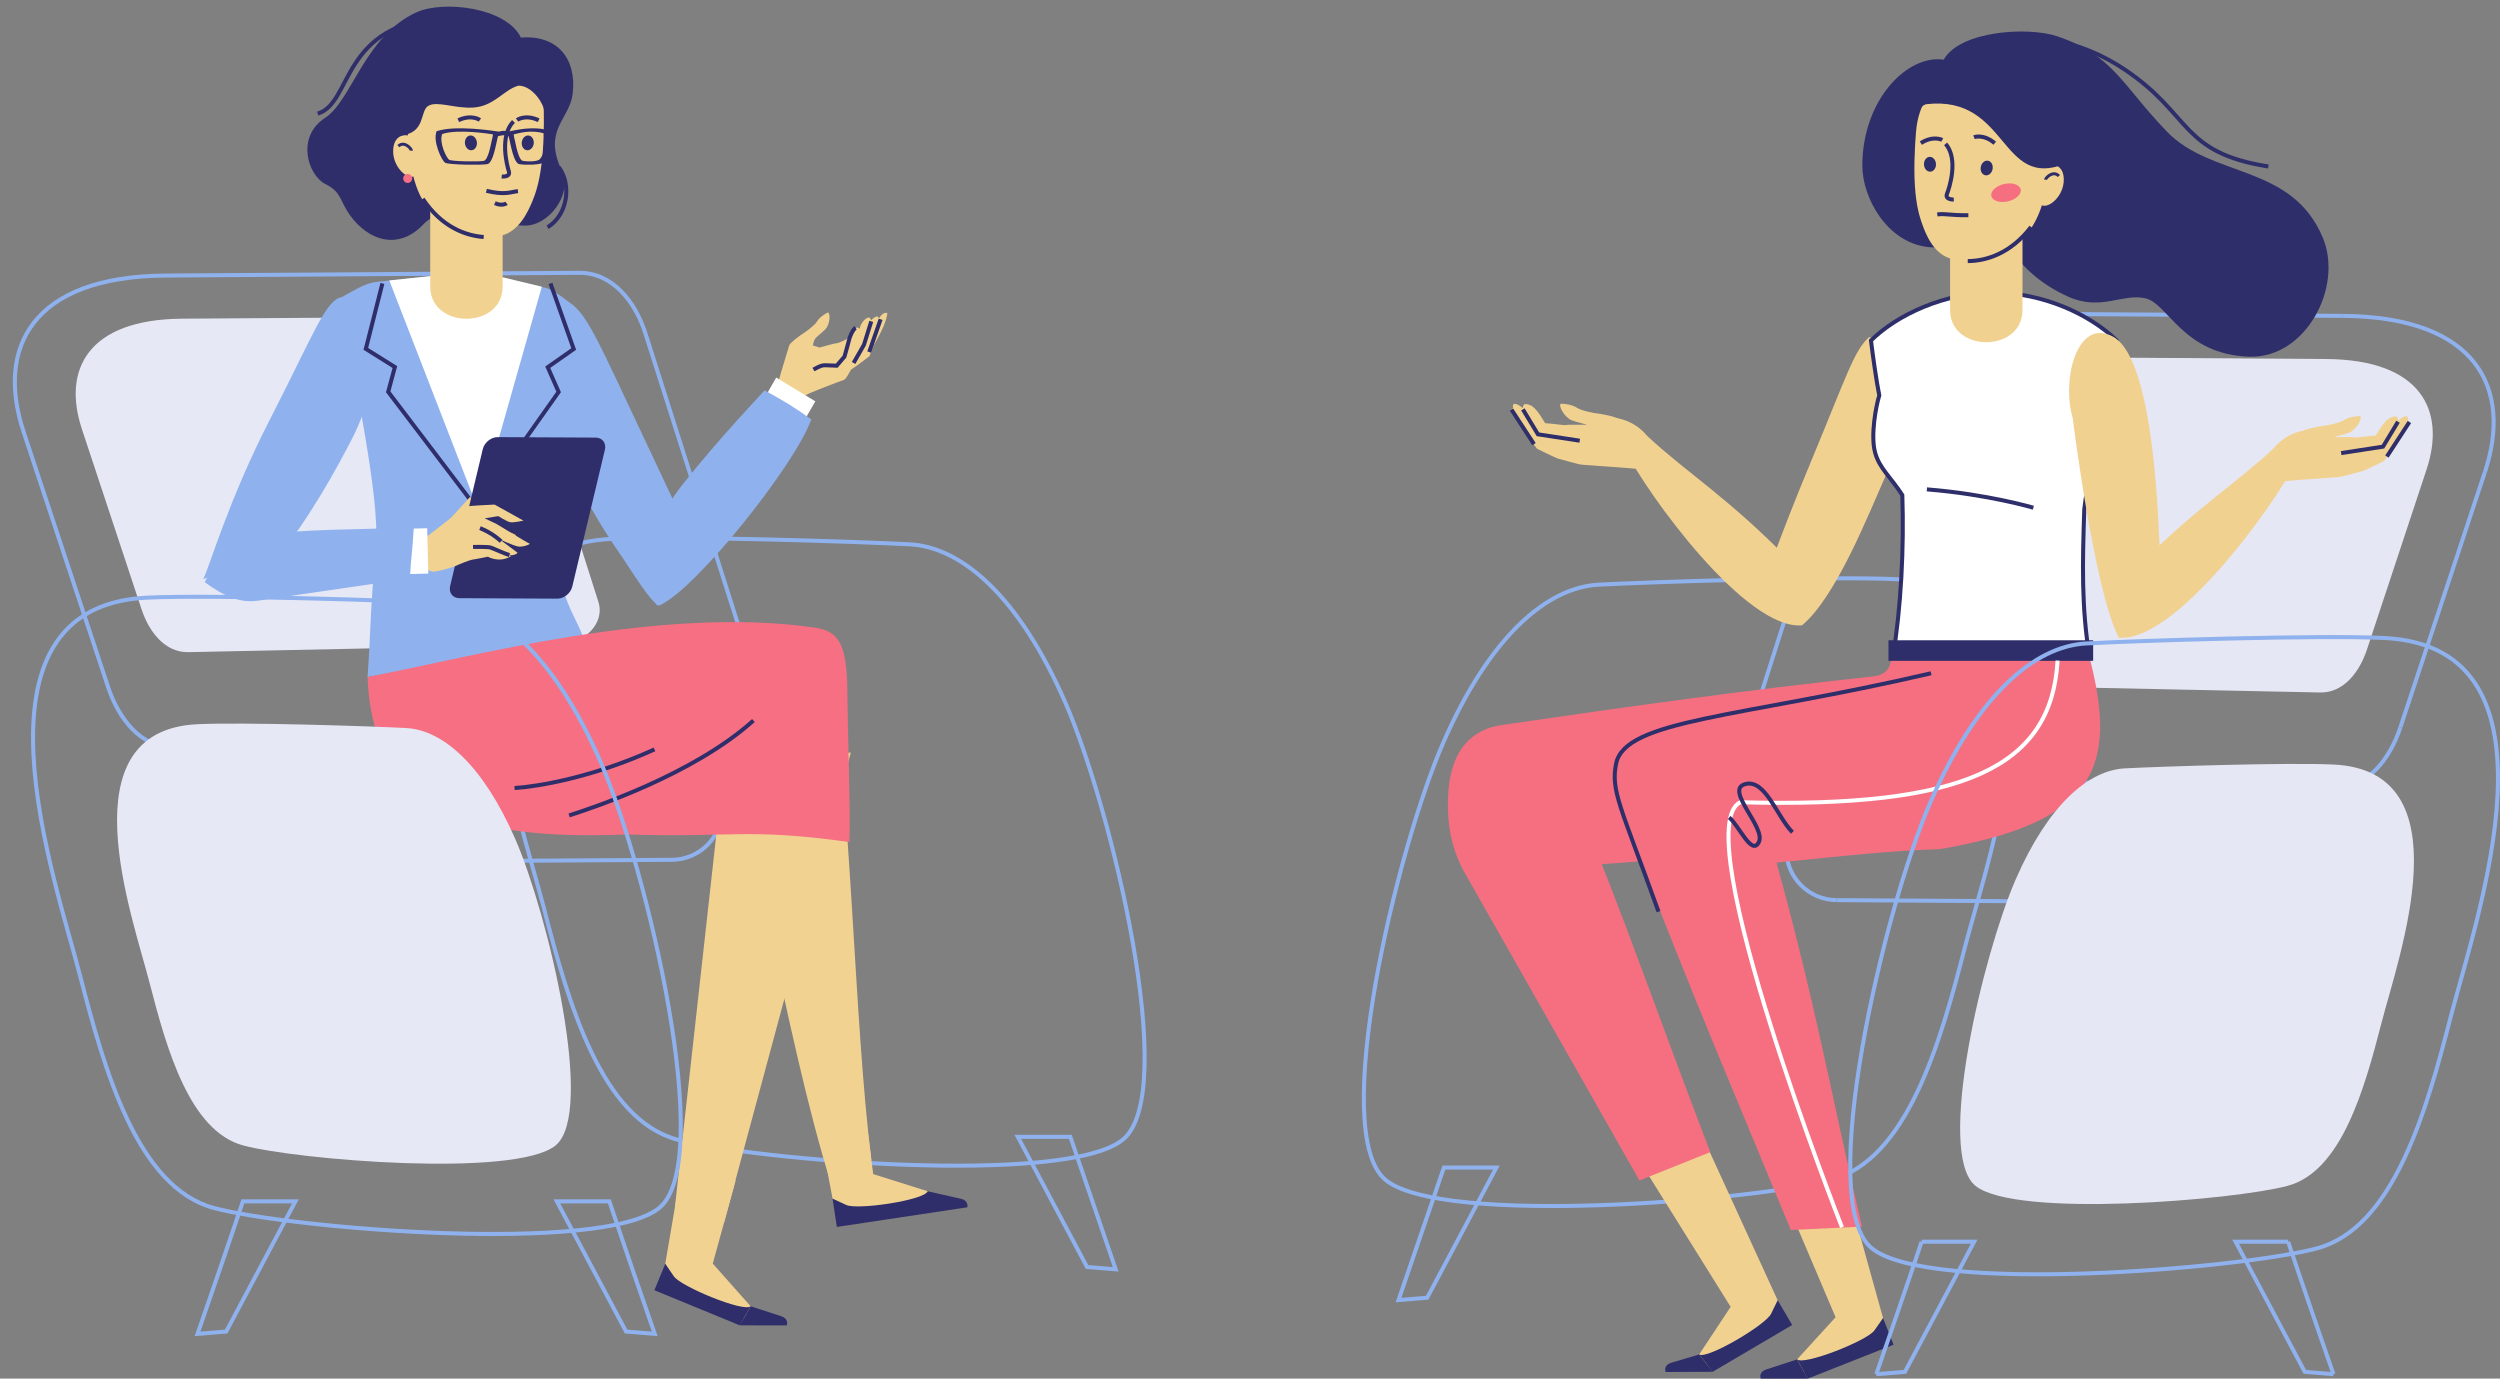 <?xml version="1.0" encoding="UTF-8"?><svg xmlns="http://www.w3.org/2000/svg" xmlns:xlink="http://www.w3.org/1999/xlink" height="602.9" preserveAspectRatio="xMidYMid meet" version="1.0" viewBox="-5.6 -2.9 1093.3 602.9" width="1093.3" zoomAndPan="magnify"><rect x="-5.6" y="-2.9" width="1093.3" height="602.9" fill="#808080" stroke="none"/><defs><clipPath id="a"><path d="M 957 257 L 1087.691 257 L 1087.691 399 L 957 399 Z M 957 257"/></clipPath><clipPath id="b"><path d="M 986 146 L 1087.691 146 L 1087.691 373 L 986 373 Z M 986 146"/></clipPath><clipPath id="c"><path d="M 961 78 L 1087.691 78 L 1087.691 261 L 961 261 Z M 961 78"/></clipPath><clipPath id="d"><path d="M 981 124 L 1087.691 124 L 1087.691 254 L 981 254 Z M 981 124"/></clipPath><clipPath id="e"><path d="M 961 124 L 1087.691 124 L 1087.691 253 L 961 253 Z M 961 124"/></clipPath><clipPath id="f"><path d="M 746 218 L 1087.691 218 L 1087.691 600 L 746 600 Z M 746 218"/></clipPath></defs><g><g><path d="M 74.129 136.465 L 201.867 135.621 C 212.152 135.555 219.215 144.48 222.352 154.324 L 256.066 260.223 C 259.199 270.066 249.426 278.711 239.145 278.926 L 76.805 282.301 C 66.523 282.512 59.566 273.406 56.32 263.598 L 30.199 184.707 C 21.672 158.945 32.617 136.742 74.129 136.465" fill="#e6e8f6" fill-rule="evenodd"/></g><path d="M 2620.547 3672.422 C 2906.875 3685.938 3695.508 3660.469 3922.461 3648.555 C 4149.375 3636.602 4400.195 3421.602 4603.242 2955.781 C 4806.289 2489.961 5104.883 1247.773 4854.062 1044.727 C 4603.242 841.68 3240.938 955.312 2907.227 1044.727 C 2573.477 1134.18 2429.453 1641.953 2321.953 2059.961 C 2214.453 2478.008 1793.359 3633.32 2620.547 3672.422 Z M 2620.547 3672.422" fill="none" stroke="#8fb2ee" stroke-miterlimit="22.926" stroke-width="17.645" transform="matrix(.1 0 0 -.1 0 600)"/><path d="M 668.633 4823.984 L 2476.523 4835.938 C 2622.109 4836.914 2722.031 4710.547 2766.406 4571.25 L 3243.555 3072.539 C 3287.93 2933.203 3149.609 2810.859 3004.102 2807.852 L 706.523 2760.078 C 561.016 2757.031 462.578 2885.938 416.602 3024.727 L 46.953 4141.289 C -73.75 4505.859 81.133 4820.117 668.633 4823.984 Z M 668.633 4823.984" fill="none" stroke="#8fb2ee" stroke-miterlimit="22.926" stroke-width="17.645" transform="matrix(.1 0 0 -.1 0 600)"/><path d="M 827.344 2695.312 L 2882.344 2708.242 C 3003.125 2708.984 3101.992 2609.375 3101.992 2488.594 L 3101.992 2488.555 C 3101.992 2367.773 3003.125 2269.648 2882.344 2268.906 L 827.344 2256.016 C 706.562 2255.234 607.695 2354.844 607.695 2475.664 C 607.695 2596.484 706.523 2694.57 827.344 2695.312 Z M 827.344 2695.312" fill="none" stroke="#8fb2ee" stroke-miterlimit="22.926" stroke-width="17.645" transform="matrix(.1 0 0 -.1 0 600)"/><g><path d="M 334.891 163.859 C 335.289 161.953 339.188 149.469 339.523 148.215 C 339.855 146.965 344.84 143.379 345.766 142.844 C 346.691 142.309 350.723 139.359 351.746 137.621 C 352.77 135.883 355.336 134.227 356.469 133.746 C 357.707 134.141 357.285 139.051 355.422 141.012 C 353.555 142.973 351.824 144.016 350.969 145.129 C 350.113 146.242 349.922 148.203 349.922 148.203 L 352.816 149.09 C 352.816 149.09 359.477 147.18 360.363 147.191 C 361.254 147.211 365.801 144.848 365.801 144.848 C 365.801 144.848 367.652 140.422 368.754 140.492 C 369.305 140.305 369.805 140.102 370.359 140.98 C 370.68 138.426 372.82 136.094 374.449 135.902 C 374.883 136.094 375.422 137.172 375.422 137.172 C 375.668 136.648 377.383 135.344 378.012 135.508 C 378.637 135.676 378.797 136.309 378.797 136.309 C 379.922 134.504 381.094 133.621 382.453 133.984 C 382.25 135.785 381.828 137.172 380.789 139.801 C 379.75 142.43 376.594 147.957 376.594 147.957 L 374.602 152.902 C 374.602 152.902 367.863 158.031 366.965 158.461 C 366.07 158.891 364.801 162.801 363.324 163.301 C 361.852 163.801 347.594 169.043 346.395 170.176 C 345.195 171.309 344.457 173.234 344.133 174.043 C 343.805 174.848 334.871 163.52 334.891 163.859" fill="#f2d291" fill-rule="evenodd"/></g><path d="M 3795.156 4632.773 L 3745.117 4489.453" fill="none" stroke="#2f2e6b" stroke-miterlimit="22.926" stroke-width="17.645" transform="matrix(.1 0 0 -.1 0 600)"/><path d="M 3754.219 4623.672 L 3722.344 4521.289 L 3676.836 4441.68" fill="none" stroke="#2f2e6b" stroke-miterlimit="22.926" stroke-width="17.645" transform="matrix(.1 0 0 -.1 0 600)"/><path d="M 3501.406 4412.852 C 3531.562 4429.805 3540.977 4431.719 3552.266 4431.719 C 3563.594 4431.719 3603.125 4429.805 3603.125 4429.805 L 3637.031 4469.375 C 3637.031 4469.375 3655.859 4535.273 3657.734 4544.727 C 3659.648 4554.141 3672.812 4588.047 3686.016 4595.586" fill="none" stroke="#2f2e6b" stroke-miterlimit="22.926" stroke-width="17.645" transform="matrix(.1 0 0 -.1 0 600)"/><g><path d="M 245.301 130.766 C 251.816 136.43 256.992 148.191 274.199 184.801 C 291.41 221.406 297.539 234.379 300.039 239.391 C 303.078 245.484 295.352 253.82 283.195 261.648 C 280.508 263.379 270.238 246.078 265.695 239.59 C 252.656 220.961 240.199 196.164 237.531 190.207 C 232.438 178.828 218.609 136.637 245.301 130.766" fill="#8fb2ee" fill-rule="evenodd"/></g><g><path d="M 333.875 162.203 L 350.953 172.613 L 345.82 181.523 L 328.742 171.113 L 333.875 162.203" fill="#fff" fill-rule="evenodd"/></g><g><path d="M 284.465 231.887 C 285.949 221.941 283.141 221.281 293.496 208.223 C 308.965 188.715 327.801 168.988 328.766 167.832 C 336.98 172.23 342.531 175.676 349.184 180.512 C 342.238 200.223 299.121 254.336 283.195 261.648 C 278.004 264.031 282.117 247.582 284.465 231.887" fill="#8fb2ee" fill-rule="evenodd"/></g><g><path d="M 249.254 275.836 L 155.125 293.18 C 156.707 271.684 155.887 269.617 158.773 236.352 C 160.742 213.688 148.824 163.48 143.852 127.043 C 158.43 118.922 154.328 121.172 173.668 118.855 C 180.988 117.977 188.602 117.531 196.465 117.531 C 206.871 117.531 210.438 117.246 219.57 120.059 C 235.188 124.633 230.699 119.559 245.301 130.766 C 250.215 170.156 240.848 201.102 238.234 229.543 C 235.852 255.52 247.828 268.66 249.254 275.836" fill="#8fb2ee" fill-rule="evenodd"/></g><g><path d="M 143.852 127.043 C 136.719 128.191 131.168 144.168 112.648 180.133 C 94.133 216.098 85.93 245.445 83.25 250.363 C 104.645 243.281 110.402 240.555 120.422 234.879 C 134.125 216.727 146.594 192.586 149.473 186.727 C 154.977 175.539 170.312 133.875 143.852 127.043" fill="#8fb2ee" fill-rule="evenodd"/></g><g><path d="M 164.645 119.742 L 203.625 220.23 L 231.348 122.473 L 212.605 117.977 L 183.309 117.77 L 164.645 119.742" fill="#fff" fill-rule="evenodd"/></g><path d="M 2046.055 3832.734 L 2387.031 4314.805 L 2339.375 4423.164 L 2452.93 4502.695 L 2351.328 4789.531" fill="none" stroke="#2f2e6b" stroke-miterlimit="22.926" stroke-width="17.645" transform="matrix(.1 0 0 -.1 0 600)"/><path d="M 2035.234 3797.5 L 1641.641 4315.391 L 1670.898 4423.789 L 1543.789 4503.32 L 1616.367 4789.531" fill="none" stroke="#2f2e6b" stroke-miterlimit="22.926" stroke-width="17.645" transform="matrix(.1 0 0 -.1 0 600)"/><g><path d="M 222.215 13.539 C 215.734 0.266 188.328 -2.859 176.566 2.469 C 153.906 12.738 148.242 41.023 136.609 48.613 C 123.566 57.121 129.234 73.844 136.609 77.531 C 143.98 81.219 142.832 84.887 147.652 91.48 C 155.48 102.184 168.703 107.031 179.926 94.82 C 184.711 89.613 196.371 89.816 196.371 89.816 C 202.051 87.449 206.633 95.203 223.594 95.77 C 234.289 96.125 244.957 82.059 240.137 71.852 C 231.574 53.711 243.496 49.613 244.863 38.016 C 246.641 22.879 238.254 12.258 222.215 13.539" fill="#2f2e6b" fill-rule="evenodd"/></g><path d="M 1891.523 5952.305 C 1430.82 5929.766 1488.047 5578.125 1333.359 5532.109" fill="none" stroke="#2f2e6b" stroke-miterlimit="22.926" stroke-width="17.645" transform="matrix(.1 0 0 -.1 0 600)"/><path d="M 2386.836 5298.945 C 2444.727 5223.867 2427.969 5089.922 2338.633 5035.078" fill="none" stroke="#2f2e6b" stroke-miterlimit="22.926" stroke-width="17.645" transform="matrix(.1 0 0 -.1 0 600)"/><g><path d="M 182.547 122.383 C 182.547 141.211 214.219 141.211 214.219 122.383 C 214.219 110.984 214.219 103.336 214.219 91.934 C 203.66 91.934 193.102 74.441 182.547 74.441 C 182.547 85.844 182.547 110.984 182.547 122.383" fill="#f2d291" fill-rule="evenodd"/></g><g><path d="M 200.883 18.07 C 208.594 18.238 231.812 18.977 232.219 46.051 C 232.621 73.125 228.578 82.121 226.348 87.102 C 223.789 92.809 219.156 100.312 210.953 100.426 C 193.285 100.676 186.379 93.109 181.699 87.934 C 178.043 83.887 172.246 73.957 172.652 46.883 C 173.055 19.809 193.176 18.238 200.883 18.07" fill="#f2d291" fill-rule="evenodd"/></g><g><path d="M 176.41 59.844 C 175.715 58.039 174.859 56.785 172.625 56.312 C 170.387 55.844 166.328 56.984 166.336 63.32 C 166.344 69.66 171.633 75.109 174.973 74.355 C 178.316 73.598 176.73 61.535 176.41 59.844" fill="#f2d291" fill-rule="evenodd"/></g><g><path d="M 220.996 34.605 C 227.305 34.043 236.652 45.359 232.043 56.477 C 237.199 32.164 228.602 14.039 201.543 13.691 C 174.484 13.348 164.816 35.594 169.172 56.395 C 180.906 55.492 177.777 45.68 181.727 43.379 C 185.625 41.109 193.305 44.645 201.355 44.141 C 210.523 43.57 214.746 36.324 220.996 34.605" fill="#2f2e6b" fill-rule="evenodd"/></g><g><path d="M 172.691 77.113 C 173.777 77.113 174.656 76.234 174.656 75.148 C 174.656 74.066 173.777 73.184 172.691 73.184 C 171.609 73.184 170.727 74.066 170.727 75.148 C 170.727 76.234 171.609 77.113 172.691 77.113" fill="#f66f82" fill-rule="evenodd"/></g><g><path d="M 225.309 56.344 C 223.852 56.355 222.621 57.812 222.559 59.602 C 222.496 61.387 223.625 62.828 225.082 62.816 C 226.539 62.805 227.77 61.348 227.832 59.559 C 227.891 57.773 226.766 56.332 225.309 56.344" fill="#2f2e6b" fill-rule="evenodd"/></g><path d="M 1743.281 5370.156 C 1743.281 5378.086 1712.461 5414.805 1686.133 5389.805" fill="none" stroke="#2f2e6b" stroke-miterlimit="22.926" stroke-width="13.235" transform="matrix(.1 0 0 -.1 0 600)"/><g><path d="M 200.23 56.344 C 201.684 56.355 202.914 57.812 202.977 59.602 C 203.039 61.387 201.91 62.828 200.453 62.816 C 199 62.805 197.77 61.348 197.707 59.559 C 197.645 57.773 198.773 56.332 200.23 56.344" fill="#2f2e6b" fill-rule="evenodd"/></g><path d="M 2189.609 5497.812 C 2127.734 5435.078 2160.703 5306.953 2169.258 5279.922 C 2177.773 5252.891 2137.969 5257.148 2137.969 5257.148" fill="none" stroke="#2f2e6b" stroke-miterlimit="22.926" stroke-width="17.645" transform="matrix(.1 0 0 -.1 0 600)"/><path d="M 2209.062 5193.164 C 2176.289 5189.258 2151.172 5174.805 2071.094 5194.57" fill="none" stroke="#2f2e6b" stroke-miterlimit="22.926" stroke-width="17.645" transform="matrix(.1 0 0 -.1 0 600)"/><path d="M 2159.297 5140.078 C 2159.297 5140.078 2140.312 5125.859 2108.164 5140.625" fill="none" stroke="#2f2e6b" stroke-miterlimit="22.926" stroke-width="17.645" transform="matrix(.1 0 0 -.1 0 600)"/><path d="M 2042.656 5504.18 C 2042.656 5504.18 2007.578 5530.508 1948.125 5503.203" fill="none" stroke="#2f2e6b" stroke-miterlimit="22.926" stroke-width="17.645" transform="matrix(.1 0 0 -.1 0 600)"/><path d="M 2205.195 5504.18 C 2205.195 5504.18 2240.273 5530.508 2299.727 5503.203" fill="none" stroke="#2f2e6b" stroke-miterlimit="22.926" stroke-width="17.645" transform="matrix(.1 0 0 -.1 0 600)"/><path d="M 2059.336 4992.578 C 1978.398 4998.203 1874.062 5037.773 1792.891 5159.57" fill="none" stroke="#2f2e6b" stroke-miterlimit="22.926" stroke-width="17.645" transform="matrix(.1 0 0 -.1 0 600)"/><g><path d="M 302.254 273.117 C 320.551 343.832 338.301 452.309 357.414 513.324 L 375.453 504.223 C 367.746 442.762 366.891 346.062 355.945 274.633 L 302.254 273.117" fill="#f2d291" fill-rule="evenodd"/></g><g><path d="M 358.496 521.281 L 365.254 528.809 L 401.816 524.137 L 400.074 518.055 L 376.27 510.555 L 371.891 476.566 L 350.578 479.465 L 358.496 521.281" fill="#f2d291" fill-rule="evenodd"/></g><g><path d="M 360.359 533.668 L 417.469 525.07 C 417.469 525.07 418.078 522.133 414.656 521.355 L 400.074 518.055 C 398.91 521.922 369.457 526.359 364.496 524.062 L 358.496 521.281 L 360.359 533.668" fill="#2f2e6b" fill-rule="evenodd"/></g><g><path d="M 311.07 331.418 L 289.551 525.062 L 311.121 531.48 L 366.48 326.188 L 311.07 331.418" fill="#f2d291" fill-rule="evenodd"/></g><g><path d="M 285.34 549.758 L 287.27 559.691 L 321.039 574.473 L 322.668 568.363 L 306.105 549.691 L 316.141 513.27 L 291.641 512.797 L 285.34 549.758" fill="#f2d291" fill-rule="evenodd"/></g><g><path d="M 280.574 561.344 L 317.906 576.703 L 322.668 568.359 C 319.68 571.082 292.137 559.75 289.062 555.23 L 285.34 549.758 L 280.574 561.344" fill="#2f2e6b" fill-rule="evenodd"/></g><g><path d="M 317.906 576.703 L 338.453 576.723 C 338.453 576.723 339.695 573.883 335.828 572.629 L 322.668 568.359 L 317.906 576.703" fill="#2f2e6b" fill-rule="evenodd"/></g><g><path d="M 268.523 362.02 C 314.27 363.547 320.812 359.086 365.848 365.344 C 366.469 355.266 365.031 313.367 365.016 303.348 C 364.98 281.398 362.91 273.344 350.996 271.605 C 283.023 261.676 200.465 284.508 155.125 293.18 C 157.383 352.453 201.406 364.73 268.523 362.02" fill="#f66f82" fill-rule="evenodd"/></g><g><path d="M 209.977 55.852 C 209.977 55.852 209.809 57.406 209.48 58.445 C 209.148 59.484 207.996 67.418 205.77 67.492 C 203.543 67.863 192.082 67.715 190.844 66.973 C 189.609 66.23 186.309 59.262 187.793 55.703 C 194.719 53.402 208.41 55.629 209.977 55.852 Z M 219.047 55.852 C 220.613 55.629 226.285 53.402 233.215 55.703 C 234.699 59.262 231.398 66.23 230.16 66.973 C 228.926 67.715 225.48 67.863 223.254 67.492 C 221.027 67.418 219.871 59.484 219.543 58.445 C 219.211 57.406 219.047 55.852 219.047 55.852 Z M 212.434 54.645 C 210.203 54.32 193.73 51.691 185.348 54.473 C 183.527 58.832 187.566 67.363 189.082 68.273 C 190.598 69.184 204.633 69.363 207.355 68.91 C 210.086 68.816 211.496 59.105 211.902 57.832 C 212.016 57.477 212.113 57.066 212.195 56.668 C 214.324 56.184 214.707 56.023 216.824 56.652 C 216.906 57.059 217.008 57.473 217.121 57.832 C 217.523 59.105 218.938 68.816 221.664 68.91 C 224.391 69.363 230.41 69.184 231.926 68.273 C 233.441 67.363 237.477 58.832 235.66 54.473 C 227.43 51.742 219.422 54.227 216.723 54.625 C 214.488 54.152 214.676 54.262 212.434 54.645" fill="#2f2e6b" fill-rule="evenodd"/></g><g><path d="M 189.984 225.398 L 200.137 214.234 L 202.02 221.281 Z M 189.984 225.398" fill="#f2d291" fill-rule="evenodd"/></g><g><path d="M 212.082 188.258 L 254.902 188.469 C 257.816 188.484 259.629 190.875 258.938 193.781 L 244.66 253.645 C 243.969 256.555 241.02 258.922 238.109 258.906 L 195.285 258.695 C 192.375 258.684 190.562 256.289 191.254 253.383 L 205.527 193.52 C 206.223 190.609 209.172 188.242 212.082 188.258" fill="#2f2e6b" fill-rule="evenodd"/></g><g><path d="M 217.895 233.258 C 219.008 232.828 219.781 231.688 219.969 231.16 C 220.152 230.629 210.133 227.234 210.133 227.234 C 210.133 227.234 215.547 233 217.895 233.258" fill="#edba68" fill-rule="evenodd"/></g><g><path d="M 179.359 233.031 C 182.281 230.953 197.461 218.914 198.176 218.613 C 198.891 218.309 210.688 217.758 210.688 217.758 L 223.324 224.785 C 223.324 224.785 219.082 225.734 217.582 225.48 C 216.082 225.23 212.316 222.809 212.316 222.809 L 206.348 223.77 L 211.473 226.207 C 211.473 226.207 225.203 234.629 225.957 234.816 C 226.715 235.004 223.008 236.527 220.879 236.078 C 218.746 235.629 212.734 232.891 212.734 232.891 C 212.734 232.891 219.926 238.125 220.719 238.805 C 220.352 239.504 218.711 240.113 217.332 239.852 L 217.762 240.391 C 217.762 240.391 215.414 241.93 212.441 241.793 C 209.473 241.656 207.785 240.555 207.785 240.555 C 207.785 240.555 202.078 241.738 201.098 241.816 C 200.117 241.895 195.453 243.738 193.547 244.629 C 191.645 245.516 184.641 247.418 183.254 247.035 C 181.867 246.648 179.387 244.871 179.387 244.871 L 179.359 233.031" fill="#f2d291" fill-rule="evenodd"/></g><path d="M 2043.125 3719.531 C 2043.125 3719.531 2069.18 3709.141 2093.086 3694.102 C 2116.953 3679.102 2135.43 3661.797 2135.43 3661.797" fill="none" stroke="#2f2e6b" stroke-miterlimit="22.926" stroke-width="17.645" transform="matrix(.1 0 0 -.1 0 600)"/><path d="M 2172.109 3601.25 C 2147.891 3609.023 2101.406 3630.664 2089.258 3634.531 C 2077.188 3638.438 2012.617 3637.148 2012.617 3637.148" fill="none" stroke="#2f2e6b" stroke-miterlimit="22.926" stroke-width="17.645" transform="matrix(.1 0 0 -.1 0 600)"/><g><path d="M 181.215 228.105 L 181.723 247.93 L 173.477 248.141 L 172.969 228.316 L 181.215 228.105" fill="#fff" fill-rule="evenodd"/></g><g><path d="M 104.102 231.945 C 126.262 227.898 151.617 229.051 175.375 227.598 C 174.785 238.27 174.242 239.398 173.652 250.07 C 146.641 254.055 134.164 255.805 107.152 259.789 C 99.215 260.961 92.055 257.637 83.938 251.723 C 87.164 245.105 97.184 232.926 104.102 231.945" fill="#8fb2ee" fill-rule="evenodd"/></g><path d="M 2432.969 2463.086 C 2529.023 2493.516 2977.383 2641.562 3238.828 2878.047" fill="none" stroke="#2f2e6b" stroke-miterlimit="22.926" stroke-width="17.645" transform="matrix(.1 0 0 -.1 0 600)"/><path d="M 2194.336 2582.773 C 2293.398 2588.633 2538.125 2629.414 2806.172 2751.797" fill="none" stroke="#2f2e6b" stroke-miterlimit="22.926" stroke-width="17.645" transform="matrix(.1 0 0 -.1 0 600)"/><path d="M 807.812 195.703 C 933.125 555.938 1006.211 775.195 1006.211 775.195 L 1235.898 775.195 L 933.125 205.938 Z M 807.812 195.703" fill="none" stroke="#8fb2ee" stroke-miterlimit="22.926" stroke-width="17.645" transform="matrix(.1 0 0 -.1 0 600)"/><path d="M 2807.266 195.703 C 2681.953 555.938 2608.867 775.195 2608.867 775.195 L 2379.18 775.195 L 2681.953 205.938 Z M 2807.266 195.703" fill="none" stroke="#8fb2ee" stroke-miterlimit="22.926" stroke-width="17.645" transform="matrix(.1 0 0 -.1 0 600)"/><path d="M 587.07 3415.391 C 873.398 3428.906 1662.031 3403.438 1888.945 3391.484 C 2115.898 3379.57 2366.719 3164.57 2569.766 2698.75 C 2772.812 2232.93 3077.344 949.18 2826.523 746.133 C 2575.703 543.086 1213.398 656.719 879.648 746.133 C 545.938 835.586 401.914 1343.359 294.414 1761.367 C 186.914 2179.414 -240.117 3376.289 587.07 3415.391 Z M 587.07 3415.391" fill="none" stroke="#8fb2ee" stroke-miterlimit="22.926" stroke-width="17.645" transform="matrix(.1 0 0 -.1 0 600)"/><g><path d="M 80.734 313.812 C 100.812 312.863 156.105 314.648 172.016 315.484 C 187.93 316.324 205.516 331.398 219.754 364.059 C 233.988 396.719 254.926 483.812 237.34 498.051 C 219.754 512.285 124.234 504.32 100.836 498.051 C 77.434 491.781 67.336 456.176 59.801 426.867 C 52.262 397.555 22.738 316.555 80.734 313.812" fill="#e6e8f6" fill-rule="evenodd"/></g><g><path d="M 1011.68 154.105 L 883.941 153.262 C 873.656 153.195 866.594 162.121 863.461 171.965 L 829.742 277.859 C 826.609 287.703 836.383 296.348 846.664 296.562 L 1009.012 299.938 C 1019.289 300.152 1026.238 291.043 1029.488 281.234 L 1055.609 202.344 C 1064.141 176.586 1053.191 154.379 1011.68 154.105" fill="#e6e7f5" fill-rule="evenodd"/></g><path d="M 8237.539 3496.055 C 7951.172 3509.57 7162.578 3484.102 6935.664 3472.148 C 6708.711 3460.195 6457.891 3245.234 6254.844 2779.414 C 6051.797 2313.594 5753.203 1071.406 6004.023 868.359 C 6254.844 665.312 7617.148 778.945 7950.859 868.359 C 8284.609 957.773 8428.633 1465.547 8536.133 1883.594 C 8643.633 2301.641 9064.727 3456.914 8237.539 3496.055 Z M 8237.539 3496.055" fill="none" stroke="#8fb1ed" stroke-miterlimit="22.926" stroke-width="17.645" transform="matrix(.1 0 0 -.1 0 600)"/><path d="M 10189.414 4647.617 L 8381.562 4659.531" fill="none" stroke="#8fb1ed" stroke-miterlimit="22.926" stroke-width="17.645" transform="matrix(.1 0 0 -.1 0 600)"/><path d="M 8381.562 4659.531 C 8236.016 4660.508 8136.055 4534.141 8091.68 4394.844" fill="none" stroke="#8fb1ed" stroke-miterlimit="22.926" stroke-width="17.645" transform="matrix(.1 0 0 -.1 0 600)"/><path d="M 8091.68 4394.844 L 7614.531 2896.133" fill="none" stroke="#8fb1ed" stroke-miterlimit="22.926" stroke-width="17.645" transform="matrix(.1 0 0 -.1 0 600)"/><path d="M 7614.531 2896.133 C 7570.156 2756.836 7708.477 2634.453 7854.023 2631.445" fill="none" stroke="#8fb1ed" stroke-miterlimit="22.926" stroke-width="17.645" transform="matrix(.1 0 0 -.1 0 600)"/><path d="M 7854.023 2631.445 L 10151.602 2583.672" fill="none" stroke="#8fb1ed" stroke-miterlimit="22.926" stroke-width="17.645" transform="matrix(.1 0 0 -.1 0 600)"/><g clip-path="url(#a)"><path d="M 10151.602 2583.672 C 10297.109 2580.664 10395.508 2709.531 10441.484 2848.359" fill="none" stroke="#8fb1ed" stroke-miterlimit="22.926" stroke-width="17.645" transform="matrix(.1 0 0 -.1 0 600)"/></g><g clip-path="url(#b)"><path d="M 10441.484 2848.359 L 10811.094 3964.883" fill="none" stroke="#8fb1ed" stroke-miterlimit="22.926" stroke-width="17.645" transform="matrix(.1 0 0 -.1 0 600)"/></g><g clip-path="url(#c)"><path d="M 10811.094 3964.883 C 10931.797 4329.453 10776.914 4643.711 10189.414 4647.617" fill="none" stroke="#8fb1ed" stroke-miterlimit="22.926" stroke-width="17.645" transform="matrix(.1 0 0 -.1 0 600)"/></g><path d="M 10030.703 2518.945 L 7975.781 2531.875" fill="none" stroke="#8fb1ed" stroke-miterlimit="22.926" stroke-width="17.645" transform="matrix(.1 0 0 -.1 0 600)"/><path d="M 7975.781 2531.875 C 7854.922 2532.617 7756.094 2433.008 7756.094 2312.188" fill="none" stroke="#8fb1ed" stroke-miterlimit="22.926" stroke-width="17.645" transform="matrix(.1 0 0 -.1 0 600)"/><path d="M 7756.094 2312.188 L 7756.094 2312.188" fill="none" stroke="#8fb1ed" stroke-miterlimit="22.926" stroke-width="17.645" transform="matrix(.1 0 0 -.1 0 600)"/><path d="M 7756.094 2312.188 C 7756.094 2191.406 7854.961 2093.281 7975.781 2092.539" fill="none" stroke="#8fb1ed" stroke-miterlimit="22.926" stroke-width="17.645" transform="matrix(.1 0 0 -.1 0 600)"/><path d="M 7975.781 2092.539 L 10030.703 2079.609" fill="none" stroke="#8fb1ed" stroke-miterlimit="22.926" stroke-width="17.645" transform="matrix(.1 0 0 -.1 0 600)"/><path d="M 10030.703 2079.609 C 10151.484 2078.867 10250.391 2178.477 10250.391 2299.258" fill="none" stroke="#8fb1ed" stroke-miterlimit="22.926" stroke-width="17.645" transform="matrix(.1 0 0 -.1 0 600)"/><path d="M 10250.391 2299.258 L 10250.391 2299.297" fill="none" stroke="#8fb1ed" stroke-miterlimit="22.926" stroke-width="17.645" transform="matrix(.1 0 0 -.1 0 600)"/><path d="M 10250.391 2299.297 C 10250.391 2420.117 10151.484 2518.164 10030.703 2518.945" fill="none" stroke="#8fb1ed" stroke-miterlimit="22.926" stroke-width="17.645" transform="matrix(.1 0 0 -.1 0 600)"/><g><path d="M 817.898 573.516 L 815.828 583.418 L 781.855 597.723 L 780.312 591.59 L 797.137 573.156 L 767.875 504.332 L 803.363 521.281 L 817.898 573.516" fill="#f1d190" fill-rule="evenodd"/></g><g><path d="M 811.781 144.551 C 805.27 150.215 801.773 161.977 786.527 198.582 C 771.281 235.191 766.465 251.125 763.969 256.141 C 770.18 263.637 770.312 262.734 782.473 270.559 C 797.477 258.082 811.695 221.543 819.551 203.988 C 824.648 192.613 838.473 150.422 811.781 144.551" fill="#f1d190" fill-rule="evenodd"/></g><g><path d="M 771.812 565.742 L 771.305 575.844 L 739.965 595.25 L 737.488 589.43 L 751.246 568.609 L 711.656 505.16 L 740.949 498.352 L 771.812 565.742" fill="#f1d190" fill-rule="evenodd"/></g><g><path d="M 778.168 576.535 L 743.383 597.016 L 737.488 589.43 C 740.828 591.703 766.496 576.594 768.902 571.684 L 771.812 565.742 L 778.168 576.535" fill="#2e2e6a" fill-rule="evenodd"/></g><g><path d="M 743.383 597.016 L 722.836 597.102 C 722.836 597.102 721.547 594.156 725.441 593 L 737.488 589.43 L 743.383 597.016" fill="#2e2e6a" fill-rule="evenodd"/></g><g><path d="M 685.02 350.875 C 702.832 392.941 718.164 437.77 742.32 500.953 L 711.359 513.355 L 634.152 377.379 L 685.02 350.875" fill="#f56f81" fill-rule="evenodd"/></g><g><path d="M 766.152 370.359 C 720.406 371.891 679.078 377.961 634.152 377.379 C 628.824 366.98 627.406 357.324 627.598 347.305 C 628.047 323.781 639.199 315.91 651.121 314.168 C 709.805 305.59 756.172 299.156 813.539 292.895 C 818.977 292.301 820.777 289.578 821.492 285.586 C 827.434 283.191 895.281 280.449 895.281 284.965 C 895.262 334.445 827.652 372.848 766.152 370.359" fill="#f56f81" fill-rule="evenodd"/></g><g><path d="M 842.742 368.438 C 796.996 369.965 758.23 377.984 713.305 377.402 C 708.641 365.367 705.215 357.918 701.84 346.711 C 695.059 324.184 711.066 317.988 730.113 314.168 C 797.469 300.656 836.684 287.25 908.281 284.965 C 920.453 332.211 911.305 356.719 842.742 368.438" fill="#f56f81" fill-rule="evenodd"/></g><g><path d="M 866.348 284.973 C 851.684 284.973 836.77 284.965 822.109 284.965 C 825.836 262.496 827.07 236.754 826.328 213.613 C 821.285 205.781 816.297 201.926 814.418 195.023 C 812.375 187.516 814.809 174.703 816.242 170.023 C 815 163.863 813.387 152.344 812.613 146.008 C 824.16 134.676 844.816 125.074 866.348 125.074 C 887.883 125.074 908.539 134.676 920.082 146.008 C 917.012 171.23 908.961 194.598 905.891 219.82 C 905.148 242.965 904.555 262.496 908.281 284.965 C 893.617 284.965 881.016 284.973 866.348 284.973" fill="#fff" fill-rule="evenodd"/></g><path d="M 8663.477 3150.273 C 8516.836 3150.273 8367.695 3150.352 8221.094 3150.352 C 8258.359 3375.039 8270.703 3632.461 8263.281 3863.867 C 8212.852 3942.188 8162.969 3980.742 8144.18 4049.766 C 8123.75 4124.844 8148.086 4252.969 8162.422 4299.766 C 8150 4361.367 8133.867 4476.562 8126.133 4539.922 C 8241.602 4653.242 8448.164 4749.258 8663.477 4749.258 C 8878.828 4749.258 9085.391 4653.242 9200.82 4539.922 C 9170.117 4287.695 9089.609 4054.023 9058.906 3801.797 C 9051.484 3570.352 9045.547 3375.039 9082.812 3150.352 C 8936.172 3150.352 8810.156 3150.273 8663.477 3150.273 Z M 8663.477 3150.273" fill="none" stroke="#2e2e6a" stroke-miterlimit="22.926" stroke-width="17.645" transform="matrix(.1 0 0 -.1 0 600)"/><g><path d="M 918.492 144.348 C 939.363 155.805 939.258 248.805 939.387 267.574 L 921.02 275.969 C 910.297 255.887 900.816 179.816 900.816 179.816 C 895.844 162.93 902.906 135.793 918.492 144.348" fill="#f1d190" fill-rule="evenodd"/></g><g><path d="M 820.266 286.078 L 909.781 286.078 L 909.781 277.105 L 820.266 277.105 L 820.266 286.078" fill="#2e2e6a" fill-rule="evenodd"/></g><path d="M 8836.211 3808.633 C 8836.211 3808.633 8638.164 3867.5 8370.586 3888.906" fill="none" stroke="#2e2e6a" stroke-miterlimit="22.926" stroke-width="17.645" transform="matrix(.1 0 0 -.1 0 600)"/><g><path d="M 844.41 23.191 C 851.75 10.371 881.465 8.816 893.719 12.867 C 918.465 21.047 922 33.789 941.914 54.535 C 961.617 75.059 996.602 68.664 1010.172 100.953 C 1019.32 122.73 1002.641 153.898 978.059 153.094 C 948.969 152.141 942.598 129.77 932.562 127.535 C 922.551 125.305 913.031 133.305 898.711 126.785 C 871.93 114.594 868.227 93.418 868.227 93.418 C 862.715 90.684 854.508 107.016 837.641 105.152 C 819.484 103.152 808.848 83.461 808.836 69.637 C 808.812 40.766 828.492 20.863 844.41 23.191" fill="#2e2e6a" fill-rule="evenodd"/></g><g><path d="M 878.883 132.637 C 878.883 151.465 847.211 151.465 847.211 132.637 C 847.211 121.238 847.211 113.59 847.211 102.191 C 857.766 102.191 868.324 84.699 878.883 84.699 C 878.883 96.098 878.883 121.238 878.883 132.637" fill="#f1d190" fill-rule="evenodd"/></g><g><path d="M 865.398 29.113 C 857.695 28.773 834.477 27.988 832.297 54.98 C 830.117 81.969 833.562 91.211 835.461 96.324 C 837.641 102.188 841.77 109.98 849.949 110.633 C 867.562 112.035 874.953 104.941 879.961 100.082 C 883.875 96.285 890.309 86.758 891.684 59.715 C 893.055 32.672 873.078 29.785 865.398 29.113" fill="#f1d190" fill-rule="evenodd"/></g><g><path d="M 887.082 72.402 C 887.895 70.648 888.828 69.449 891.09 69.129 C 893.352 68.809 897.328 70.211 896.902 76.535 C 896.48 82.859 890.848 87.949 887.562 86.977 C 884.273 86.004 886.648 74.07 887.082 72.402" fill="#f1d190" fill-rule="evenodd"/></g><g><path d="M 837.074 42.637 C 831.484 43.246 829.594 58.934 831.785 65.391 C 828.238 40.793 838.008 23.27 865.027 24.699 C 892.051 26.133 909.336 39.105 897.559 68.676 C 868.941 80.312 872.758 38.762 837.074 42.637" fill="#2e2e6a" fill-rule="evenodd"/></g><g><path d="M 870.789 77.582 C 867.242 78.402 864.762 80.762 865.246 82.852 C 865.73 84.941 868.992 85.973 872.539 85.152 C 876.086 84.332 878.566 81.973 878.086 79.883 C 877.602 77.793 874.336 76.762 870.789 77.582" fill="#f56f81" fill-rule="evenodd"/></g><g><path d="M 838.516 65.703 C 839.969 65.809 841.102 67.344 841.047 69.133 C 840.992 70.922 839.77 72.285 838.316 72.176 C 836.867 72.07 835.734 70.535 835.789 68.746 C 835.844 66.957 837.062 65.594 838.516 65.703" fill="#2e2e6a" fill-rule="evenodd"/></g><path d="M 8889.492 5243.281 C 8890.039 5251.172 8923.164 5285.82 8947.852 5259.141" fill="none" stroke="#2e2e6a" stroke-miterlimit="22.926" stroke-width="13.235" transform="matrix(.1 0 0 -.1 0 600)"/><g><path d="M 863.539 67.348 C 862.09 67.262 860.766 68.637 860.586 70.418 C 860.406 72.195 861.438 73.711 862.891 73.793 C 864.344 73.875 865.668 72.504 865.848 70.723 C 866.027 68.941 864.996 67.43 863.539 67.348" fill="#2e2e6a" fill-rule="evenodd"/></g><path d="M 8452.539 5399.922 C 8510.117 5333.281 8468.828 5207.578 8458.555 5181.172 C 8448.281 5154.766 8488.281 5156.406 8488.281 5156.406" fill="none" stroke="#2e2e6a" stroke-miterlimit="22.926" stroke-width="17.645" transform="matrix(.1 0 0 -.1 0 600)"/><path d="M 8416.133 5091.172 C 8452.852 5096.211 8469.492 5086.602 8552.148 5087.891" fill="none" stroke="#2e2e6a" stroke-miterlimit="22.926" stroke-width="17.645" transform="matrix(.1 0 0 -.1 0 600)"/><path d="M 8576.602 5428.984 C 8576.602 5428.984 8617.422 5444.961 8667.422 5402.773" fill="none" stroke="#2e2e6a" stroke-miterlimit="22.926" stroke-width="17.645" transform="matrix(.1 0 0 -.1 0 600)"/><path d="M 8437.852 5416.875 C 8437.852 5416.875 8399.57 5438.203 8344.336 5403.164" fill="none" stroke="#2e2e6a" stroke-miterlimit="22.926" stroke-width="17.645" transform="matrix(.1 0 0 -.1 0 600)"/><path d="M 8549.375 4887.227 C 8630.508 4887.578 8737.188 4920.195 8826.211 5036.406" fill="none" stroke="#2e2e6a" stroke-miterlimit="22.926" stroke-width="17.645" transform="matrix(.1 0 0 -.1 0 600)"/><path d="M 8506.875 5786.133 C 8635.742 5877.109 8939.023 5922.578 9234.688 5725.469 C 9530.352 5528.359 9477.266 5361.562 9863.945 5300.938" fill="none" stroke="#2e2e6a" stroke-miterlimit="22.926" stroke-width="17.645" transform="matrix(.1 0 0 -.1 0 600)"/><g><path d="M 767.371 360.18 C 787.957 432.832 793.98 470.348 808.645 533.527 L 777.574 535.008 C 752.055 473.082 735.285 434.605 707.477 362.34 L 767.371 360.18" fill="#f56f81" fill-rule="evenodd"/></g><g><path d="M 777.375 242.613 C 750.426 214.855 731.824 203.707 714.852 187.832 C 713.965 188.012 711.156 188.355 705.156 193.977 C 714.926 213.543 758.051 272.816 782.473 270.559 C 783.902 260.855 784.457 249.91 777.375 242.613" fill="#f1d190" fill-rule="evenodd"/></g><g><path d="M 822.5 585.164 L 784.957 600 L 780.312 591.59 C 783.262 594.352 810.961 583.41 814.098 578.934 L 817.898 573.516 L 822.5 585.164" fill="#2e2e6a" fill-rule="evenodd"/></g><g><path d="M 784.957 599.996 L 764.406 600 C 764.406 600 763.168 597.168 767.035 595.91 L 780.312 591.59 L 784.957 599.996" fill="#2e2e6a" fill-rule="evenodd"/></g><path d="M 8942.305 3140.195 C 8915.352 2675.508 8538.203 2493.672 7554.922 2520.586 C 7312.461 2406.094 7999.453 661.797 7999.453 661.797" fill="none" stroke="#fff" stroke-miterlimit="22.926" stroke-width="17.645" transform="matrix(.1 0 0 -.1 0 600)"/><path d="M 7782.773 2389.219 C 7713.516 2459.375 7663.945 2625.273 7574.961 2599.648 C 7485.977 2574.023 7666.562 2411.523 7636.055 2346.992 C 7605.547 2282.5 7549.453 2418.359 7506.133 2453.984" fill="none" stroke="#2e2e6a" stroke-miterlimit="22.926" stroke-width="17.645" transform="matrix(.1 0 0 -.1 0 600)"/><g><path d="M 714.852 187.832 C 707.539 178.988 696.918 178.598 692.797 181.059 L 689.715 182.906 C 689.715 182.906 680.402 182.691 679.379 182.961 C 678.359 183.23 673.812 182.328 670.148 182.184 C 668.477 179.816 665.574 173.281 661.012 173.852 C 660.566 174.195 660.25 175.59 660.25 175.59 C 659.422 174.57 655.316 171.953 656.113 175.559 C 654.164 176.848 655.836 178.094 659.238 182.879 C 661.184 185.613 662.594 188.223 662.594 188.223 L 666.57 193.336 C 666.57 193.336 674.902 197.5 676.059 197.742 C 677.219 197.984 684.375 200.16 686.219 200.316 C 689.863 200.625 708.734 201.875 710.789 202.199 C 712.727 199.086 713.992 189.449 714.852 187.832" fill="#f1d190" fill-rule="evenodd"/></g><path d="M 6554.023 4237.578 L 6652.539 4086.523" fill="none" stroke="#2e2e6a" stroke-miterlimit="22.926" stroke-width="17.645" transform="matrix(.1 0 0 -.1 0 600)"/><path d="M 6603.828 4238.75 L 6669.688 4129.727 L 6852.461 4101.68" fill="none" stroke="#2e2e6a" stroke-miterlimit="22.926" stroke-width="17.645" transform="matrix(.1 0 0 -.1 0 600)"/><g><path d="M 702.496 180.508 C 701.5 179.336 694.324 178.035 693.055 177.938 C 691.789 177.836 685.961 176.734 683.977 175.395 C 681.988 174.055 678.391 173.59 676.93 173.652 C 675.801 174.711 678.766 179.758 681.77 180.906 C 684.77 182.055 687.156 182.293 688.645 183.047 C 690.133 183.801 691.336 185.809 691.336 185.809 L 707.402 185.898 C 707.41 185.898 703.07 181.18 702.496 180.508" fill="#f1d190" fill-rule="evenodd"/></g><g><path d="M 926.113 248.023 C 953.066 220.266 971.66 209.113 988.637 193.238 C 989.523 193.422 992.332 193.762 998.336 199.387 C 988.562 218.953 945.441 278.227 921.02 275.969 C 919.586 266.266 919.031 255.32 926.113 248.023" fill="#f1d190" fill-rule="evenodd"/></g><g><path d="M 988.637 193.238 C 995.949 184.395 1006.57 184.008 1010.691 186.469 L 1013.781 188.312 C 1013.781 188.312 1023.09 188.102 1024.109 188.371 C 1025.129 188.641 1029.68 187.738 1033.34 187.59 C 1035.012 185.227 1037.91 178.691 1042.48 179.262 C 1042.922 179.605 1043.238 181 1043.238 181 C 1044.07 179.977 1048.172 177.363 1047.379 180.969 C 1049.328 182.254 1047.648 183.5 1044.25 188.285 C 1042.309 191.023 1040.898 193.629 1040.898 193.629 L 1036.922 198.742 C 1036.922 198.742 1028.59 202.91 1027.43 203.152 C 1026.27 203.391 1019.109 205.57 1017.27 205.727 C 1013.629 206.035 994.754 207.285 992.699 207.609 C 990.766 204.496 989.496 194.855 988.637 193.238" fill="#f1d190" fill-rule="evenodd"/></g><g clip-path="url(#d)"><path d="M 10480.898 4183.516 L 10382.383 4032.461" fill="none" stroke="#2e2e6a" stroke-miterlimit="22.926" stroke-width="17.645" transform="matrix(.1 0 0 -.1 0 600)"/></g><g clip-path="url(#e)"><path d="M 10431.094 4184.688 L 10365.195 4075.625 L 10182.383 4047.578" fill="none" stroke="#2e2e6a" stroke-miterlimit="22.926" stroke-width="17.645" transform="matrix(.1 0 0 -.1 0 600)"/></g><g><path d="M 1000.988 185.914 C 1001.988 184.742 1009.172 183.445 1010.43 183.344 C 1011.699 183.246 1017.531 182.145 1019.512 180.805 C 1021.5 179.461 1025.102 178.996 1026.559 179.062 C 1027.691 180.117 1024.719 185.164 1021.719 186.316 C 1018.719 187.465 1016.328 187.699 1014.84 188.453 C 1013.359 189.211 1012.148 191.219 1012.148 191.219 L 996.086 191.309 C 996.078 191.305 1000.422 186.586 1000.988 185.914" fill="#f1d190" fill-rule="evenodd"/></g><path d="M 10148.711 19.336 C 10023.398 379.531 9950.352 598.789 9950.352 598.789" fill="none" stroke="#8fb1ed" stroke-miterlimit="22.926" stroke-width="17.645" transform="matrix(.1 0 0 -.1 0 600)"/><path d="M 9950.352 598.789 L 9720.664 598.789 L 10023.398 29.57 L 10148.711 19.336" fill="none" stroke="#8fb1ed" stroke-miterlimit="22.926" stroke-width="17.645" transform="matrix(.1 0 0 -.1 0 600)"/><path d="M 8149.297 19.336 C 8274.609 379.531 8347.695 598.789 8347.695 598.789" fill="none" stroke="#8fb1ed" stroke-miterlimit="22.926" stroke-width="17.645" transform="matrix(.1 0 0 -.1 0 600)"/><path d="M 8347.695 598.789 L 8577.383 598.789 L 8274.609 29.57 L 8149.297 19.336" fill="none" stroke="#8fb1ed" stroke-miterlimit="22.926" stroke-width="17.645" transform="matrix(.1 0 0 -.1 0 600)"/><g clip-path="url(#f)"><path d="M 10369.492 3238.984 C 10083.203 3252.539 9294.531 3227.07 9067.617 3215.117 C 8840.664 3203.164 8589.844 2988.164 8386.797 2522.383 C 8183.75 2056.562 7879.219 772.812 8130.039 569.766 C 8380.859 366.719 9743.164 480.352 10076.914 569.766 C 10410.586 659.18 10554.688 1166.953 10662.188 1585 C 10769.688 2003.047 11196.719 3199.922 10369.492 3238.984 Z M 10369.492 3238.984" fill="none" stroke="#8fb1ed" stroke-miterlimit="22.926" stroke-width="17.645" transform="matrix(.1 0 0 -.1 0 600)"/></g><g><path d="M 1014.922 331.449 C 994.844 330.5 939.551 332.285 923.637 333.125 C 907.727 333.961 890.141 349.035 875.902 381.695 C 861.668 414.355 840.73 501.449 858.316 515.688 C 875.902 529.922 971.422 521.957 994.82 515.688 C 1018.219 509.418 1028.32 473.816 1035.859 444.504 C 1043.398 415.195 1072.922 334.191 1014.922 331.449" fill="#e6e7f5" fill-rule="evenodd"/></g><path d="M 6258.438 923.008 L 6488.125 923.008 L 6185.352 353.75 L 6060.039 343.516 Z M 6258.438 923.008" fill="none" stroke="#8fb1ed" stroke-miterlimit="22.926" stroke-width="17.645" transform="matrix(.1 0 0 -.1 0 600)"/><path d="M 7197.07 2042.07 C 7031.797 2501.602 6987.383 2570.391 7011.562 2689.492 C 7050.938 2883.398 7553.359 2889.961 8389.062 3084.688" fill="none" stroke="#2e2e6a" stroke-miterlimit="22.926" stroke-width="17.645" transform="matrix(.1 0 0 -.1 0 600)"/><path d="M 4624.727 1057.422 L 4395.039 1057.422 L 4697.812 488.164 L 4823.125 477.969 Z M 4624.727 1057.422" fill="none" stroke="#8fb1ed" stroke-miterlimit="22.926" stroke-width="17.645" transform="matrix(.1 0 0 -.1 0 600)"/></g></svg>